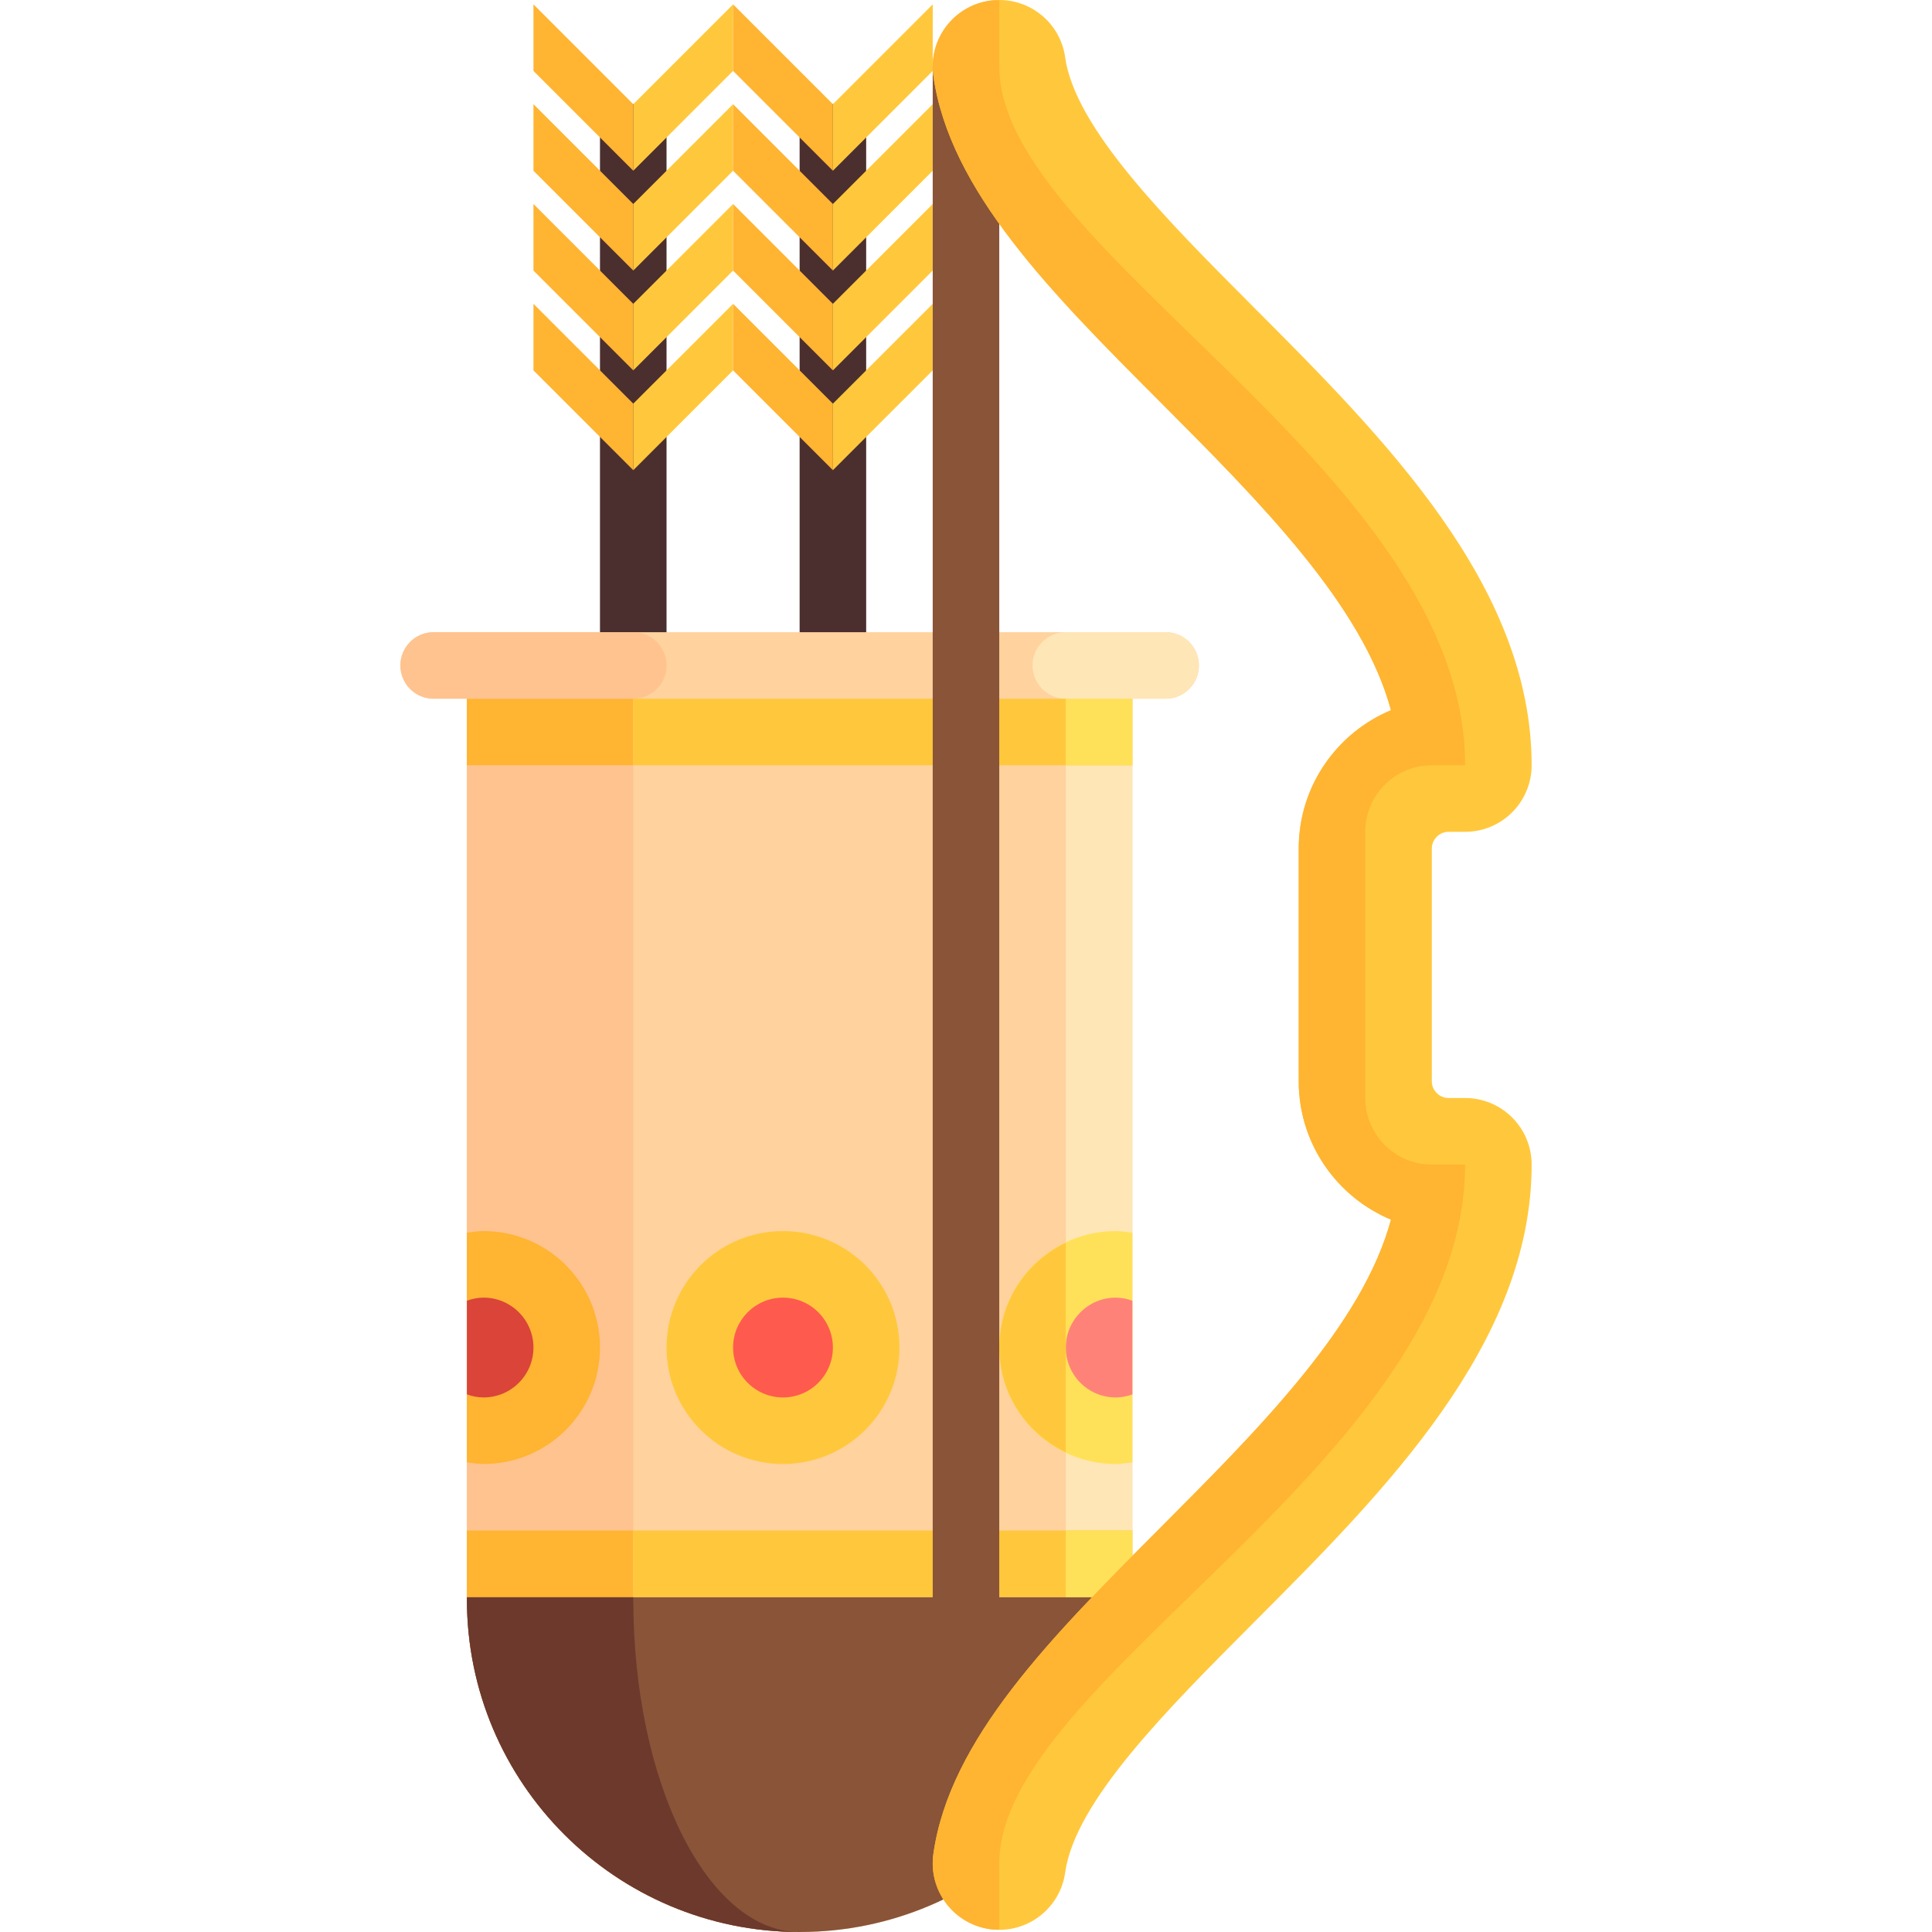 <?xml version="1.0" encoding="iso-8859-1"?>
<!-- Generator: Adobe Illustrator 19.0.0, SVG Export Plug-In . SVG Version: 6.00 Build 0)  -->
<svg version="1.1" id="Layer_1" xmlns="http://www.w3.org/2000/svg" xmlns:xlink="http://www.w3.org/1999/xlink" x="0px" y="0px"
	 viewBox="0 0 512 512" style="enable-background:new 0 0 512 512;" xml:space="preserve">
<rect x="159.003" y="27.61" style="fill:#4B2E2E;" width="17.635" height="404.453"/>
<g>
	<polygon style="fill:#FFB432;" points="141.371,18.793 141.371,1.158 167.824,27.611 167.824,45.246 	"/>
	<polygon style="fill:#FFB432;" points="141.371,45.246 141.371,27.611 167.824,54.064 167.824,71.699 	"/>
	<polygon style="fill:#FFB432;" points="141.371,71.699 141.371,54.064 167.824,80.517 167.824,98.152 	"/>
</g>
<g>
	<polygon style="fill:#FFC83C;" points="194.277,18.793 194.277,1.158 167.824,27.611 167.824,45.246 	"/>
	<polygon style="fill:#FFC83C;" points="194.277,45.246 194.277,27.611 167.824,54.064 167.824,71.699 	"/>
	<polygon style="fill:#FFC83C;" points="194.277,71.699 194.277,54.064 167.824,80.517 167.824,98.152 	"/>
</g>
<polygon style="fill:#FFB432;" points="141.371,98.152 141.371,80.517 167.824,106.969 167.824,124.605 "/>
<polygon style="fill:#FFC83C;" points="194.277,98.152 194.277,80.517 167.824,106.969 167.824,124.605 "/>
<rect x="211.908" y="27.61" style="fill:#4B2E2E;" width="17.635" height="404.453"/>
<g>
	<polygon style="fill:#FFB432;" points="194.277,18.793 194.277,1.158 220.729,27.611 220.729,45.246 	"/>
	<polygon style="fill:#FFB432;" points="194.277,45.246 194.277,27.611 220.729,54.064 220.729,71.699 	"/>
	<polygon style="fill:#FFB432;" points="194.277,71.699 194.277,54.064 220.729,80.517 220.729,98.152 	"/>
</g>
<g>
	<polygon style="fill:#FFC83C;" points="247.182,18.793 247.182,1.158 220.729,27.611 220.729,45.246 	"/>
	<polygon style="fill:#FFC83C;" points="247.182,45.246 247.182,27.611 220.729,54.064 220.729,71.699 	"/>
	<polygon style="fill:#FFC83C;" points="247.182,71.699 247.182,54.064 220.729,80.517 220.729,98.152 	"/>
</g>
<polygon style="fill:#FFB432;" points="194.277,98.152 194.277,80.517 220.729,106.969 220.729,124.605 "/>
<polygon style="fill:#FFC83C;" points="247.182,98.152 247.182,80.517 220.729,106.969 220.729,124.605 "/>
<path style="fill:#FFD29E;" d="M211.912,512L211.912,512c-48.699,0-88.176-39.478-88.176-88.176V168.113h176.352v255.711
	C300.088,472.522,260.609,512,211.912,512z"/>
<path style="fill:#FFE6B7;" d="M282.453,168.113v255.711c0,45.721-34.801,83.305-79.358,87.731c2.901,0.288,5.841,0.445,8.818,0.445
	c48.699,0,88.176-39.478,88.176-88.176V168.113H282.453z"/>
<path style="fill:#FFC38F;" d="M167.824,423.824V176.93h-44.088v246.893c0,48.699,39.478,88.176,88.176,88.176
	C187.562,512,167.824,472.522,167.824,423.824z"/>
<path style="fill:#FFD29E;" d="M308.905,185.169H114.918c-4.87,0-8.818-3.948-8.818-8.818l0,0c0-4.87,3.948-8.818,8.818-8.818
	h193.987c4.87,0,8.818,3.948,8.818,8.818l0,0C317.723,181.221,313.775,185.169,308.905,185.169z"/>
<path style="fill:#895438;" d="M123.736,423.245v0.579c0,48.699,39.478,88.176,88.176,88.176s88.176-39.478,88.176-88.176v-0.579
	H123.736z"/>
<path style="fill:#6C392C;" d="M167.824,423.824v-0.579h-44.088v0.579c0,48.699,39.478,88.176,88.176,88.176
	C187.562,512,167.824,472.522,167.824,423.824z"/>
<rect x="123.732" y="185.169" style="fill:#FFB432;" width="44.088" height="17.635"/>
<rect x="167.82" y="185.169" style="fill:#FFC83C;" width="132.264" height="17.635"/>
<rect x="282.449" y="185.169" style="fill:#FFE159;" width="17.635" height="17.635"/>
<rect x="123.732" y="405.61" style="fill:#FFB432;" width="44.088" height="17.635"/>
<rect x="167.82" y="405.61" style="fill:#FFC83C;" width="132.264" height="17.635"/>
<rect x="247.179" y="17.635" style="fill:#895438;" width="17.635" height="476.151"/>
<g>
	<path style="fill:#FFC83C;" d="M388.264,290.982h-4.409c-2.39,0-4.409-2.019-4.409-4.409v-30.861v-30.862
		c0-2.39,2.019-4.409,4.409-4.409h4.409c9.739,0,17.635-7.896,17.635-17.635c0-47.55-39.081-86.726-73.559-121.29
		c-23.318-23.379-47.429-47.55-50.06-66.326c-1.348-9.649-10.268-16.373-19.909-15.017c-9.644,1.348-16.37,10.265-15.017,19.909
		c4.262,30.448,31.344,57.599,60.014,86.342c26.496,26.561,53.758,53.892,61.254,81.787c-14.342,5.985-24.447,20.154-24.447,36.639
		v30.862v30.861c0,16.486,10.105,30.654,24.447,36.639c-7.496,27.895-34.758,55.226-61.254,81.786
		c-28.67,28.743-55.752,55.893-60.014,86.341c-1.352,9.644,5.373,18.561,15.018,19.909c9.64,1.356,18.561-5.369,19.909-15.018
		c2.631-18.776,26.742-42.946,50.06-66.325c34.478-34.564,73.559-73.74,73.559-121.288
		C405.899,298.878,398.003,290.982,388.264,290.982z"/>
	<circle style="fill:#FFC83C;" cx="207.5" cy="357.113" r="30.862"/>
</g>
<circle style="fill:#FF5A4E;" cx="207.5" cy="357.113" r="13.226"/>
<path style="fill:#FFB432;" d="M123.736,387.53c1.452,0.209,2.899,0.444,4.409,0.444c17.044,0,30.862-13.817,30.862-30.862
	s-13.817-30.862-30.862-30.862c-1.51,0-2.957,0.235-4.409,0.444V387.53z"/>
<path style="fill:#DA4439;" d="M128.144,343.886c-1.554,0-3.023,0.317-4.409,0.809v24.834c1.385,0.493,2.855,0.809,4.409,0.809
	c7.304,0,13.226-5.922,13.226-13.226S135.449,343.886,128.144,343.886z"/>
<path style="fill:#FFE159;" d="M300.088,387.53v-60.834c-1.452-0.209-2.899-0.444-4.409-0.444
	c-17.044,0-30.862,13.817-30.862,30.862c0,17.044,13.817,30.862,30.862,30.862C297.189,387.974,298.635,387.74,300.088,387.53z"/>
<path style="fill:#FF8278;" d="M300.088,369.53v-24.834c-1.385-0.493-2.855-0.809-4.409-0.809c-7.304,0-13.226,5.922-13.226,13.226
	c0,7.304,5.922,13.226,13.226,13.226C297.233,370.339,298.702,370.022,300.088,369.53z"/>
<rect x="282.449" y="405.61" style="fill:#FFE159;" width="17.635" height="17.635"/>
<path style="fill:#FFB432;" d="M379.446,308.617c-9.739,0-17.635-7.896-17.635-17.635v-35.27v-35.27
	c0-9.74,7.896-17.635,17.635-17.635h8.818c0-77.889-123.447-136.122-123.447-185.17V0.078c-0.811,0-1.619-0.021-2.446,0.096
	c-9.644,1.348-16.37,10.265-15.017,19.909c4.262,30.448,31.344,57.599,60.014,86.342c26.496,26.561,53.758,53.892,61.254,81.787
	c-14.342,5.985-24.447,20.154-24.447,36.639v30.862v30.861c0,16.486,10.105,30.654,24.447,36.639
	c-7.496,27.895-34.758,55.226-61.254,81.786c-28.67,28.743-55.752,55.893-60.014,86.341c-1.352,9.644,5.373,18.561,15.017,19.909
	c0.827,0.116,1.635,0.095,2.446,0.096v-17.556c0-49.048,123.447-107.281,123.447-185.17h-8.818V308.617z"/>
<path style="fill:#FFC83C;" d="M282.453,384.89v-55.555c-10.398,4.964-17.635,15.488-17.635,27.778
	C264.817,369.402,272.054,379.926,282.453,384.89z"/>
<path style="fill:#FFC38F;" d="M167.824,185.169h-52.906c-4.87,0-8.818-3.948-8.818-8.818l0,0c0-4.87,3.948-8.818,8.818-8.818
	h52.906c4.87,0,8.818,3.948,8.818,8.818l0,0C176.641,181.221,172.693,185.169,167.824,185.169z"/>
<path style="fill:#FFE6B7;" d="M308.905,185.169h-26.453c-4.87,0-8.818-3.948-8.818-8.818l0,0c0-4.87,3.948-8.818,8.818-8.818
	h26.453c4.87,0,8.818,3.948,8.818,8.818l0,0C317.723,181.221,313.775,185.169,308.905,185.169z"/>
<g>
</g>
<g>
</g>
<g>
</g>
<g>
</g>
<g>
</g>
<g>
</g>
<g>
</g>
<g>
</g>
<g>
</g>
<g>
</g>
<g>
</g>
<g>
</g>
<g>
</g>
<g>
</g>
<g>
</g>
</svg>
